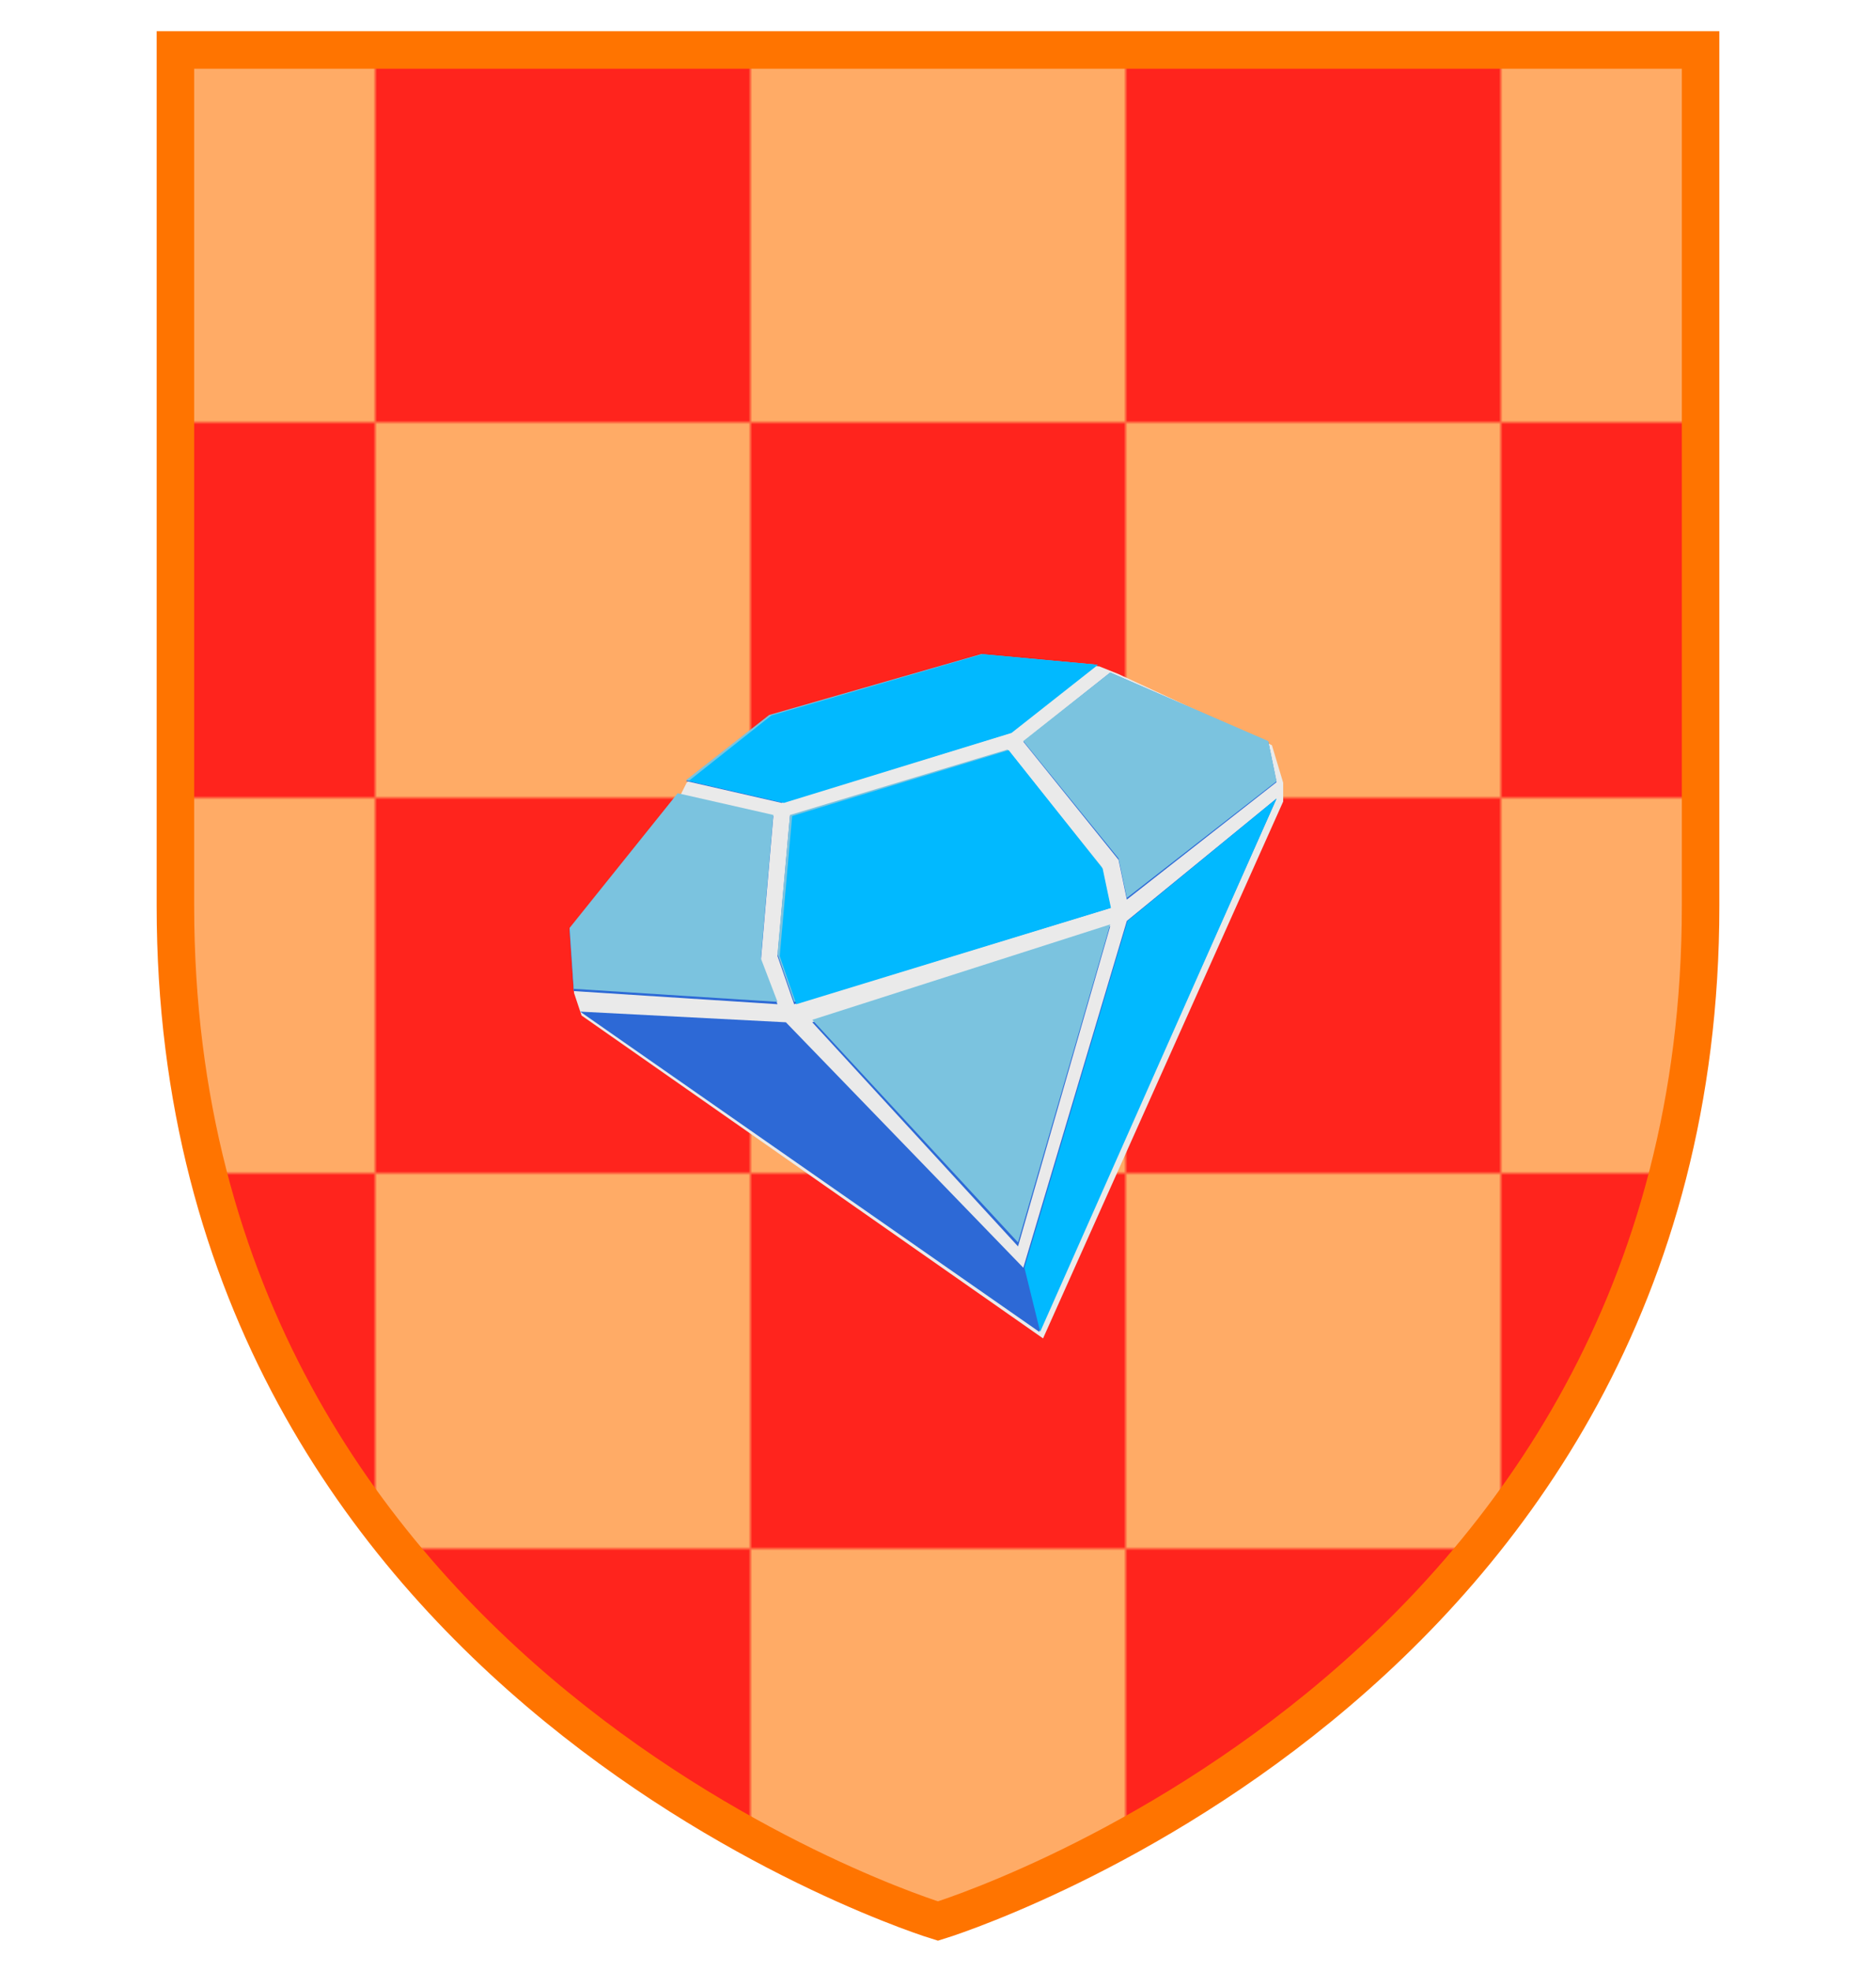 <svg width="500px" height="525px" viewBox="0 0 500 500" xmlns="http://www.w3.org/2000/svg" preserveAspectRatio="xMidYMid meet">
    <defs>
      <clipPath id="formato">
        <path d="M46.75,0.807L46.75,0.807v227.992c0,208.528,203.24,270.395,203.24,270.395s203.26-61.866,203.26-270.395V0.807H46.75z"/>
      </clipPath>
    </defs>

    <g id="fundo" fill="#ffab66" x="0">
      <path d="M46.75,0.807L46.75,0.807v227.992c0,208.528,203.24,270.395,203.24,270.395s203.26-61.866,203.26-270.395V0.807H46.75z"/>
    </g>

    <g id="estampa1" fill="#ff241d" x="0" clip-path="url(#formato)"><defs><pattern id="Pattern" x="0" y="0" width="200" height="200" patternUnits="userSpaceOnUse"><rect x="100" y="0" width="100" height="100"/><rect x="0" y="100" width="100" height="100"/></pattern></defs><rect fill="url(#Pattern)" x="0" y="0" width="500" height="500" clip-path="url(#corte-formato)" /></g>

    <g id="borda" fill="none" stroke="#ff7400" stroke-width="10" x="0">
      <path d="M46.75,0.807L46.75,0.807v227.992c0,208.528,203.24,270.395,203.24,270.395s203.26-61.866,203.26-270.395V0.807H46.75z"/>
    </g>

    
<g id="adorno" transform="scale(2) translate(64, 65)" data-nome="diamante colorido">
    <path d="M12 53L26.5 35L27.5 33L39 24L67.5 16L82.5 17.5L85 18.5L105.5 28L107 33V35.5L75 107L13.5 64L12.5 61L12 53Z" fill="#EAEAEA"/>
    <path d="M66.767 15.868L38.503 24.027L27.419 32.769L40.165 35.683L70.647 26.358L82.21 17.289L66.767 15.868Z" fill="#2D69D6"/>
    <path d="M39.057 37.431L26.31 34.517L11.901 52.584L12.455 60.744L39.611 62.492L37.394 56.664L39.057 37.431Z" fill="#2D69D6"/>
    <path d="M39.611 56.081L41.274 37.431L70.258 28.659L82.839 44.425L83.948 49.67L41.828 62.492L39.611 56.081Z" fill="#2D69D6"/>
    <path d="M83.948 18.331L72.367 27.524L85.056 43.26L86.164 48.556L106.116 32.922L105.007 27.524L83.948 18.331Z" fill="#2D69D6"/>
    <path d="M72.367 97.588L86.164 51.398L106.116 35.1L74.476 106.116L13.307 63.479L40.728 64.9L72.367 97.588Z" fill="#2D69D6"/>
    <path d="M71.664 94.746L44.243 64.9L83.948 52.109L71.664 94.746Z" fill="#2D69D6"/>
    <path d="M66.767 15.868L38.503 23.972L27.419 32.655L40.165 35.55L70.647 26.288L82.21 17.279L66.767 15.868Z" fill="#7BC3DF"/>
    <path d="M39.057 37.286L26.31 34.392L11.901 52.337L12.455 60.442L39.611 62.178L37.394 56.389L39.057 37.286Z" fill="#7BC3DF"/>
    <path d="M39.611 55.81L41.274 37.286L70.258 28.573L82.839 44.233L83.948 49.443L41.828 62.178L39.611 55.81Z" fill="#7BC3DF"/>
    <path d="M83.948 18.315L72.367 27.445L85.056 43.075L86.164 48.336L106.116 32.808L105.007 27.445L83.948 18.315Z" fill="#7BC3DF"/>
    <path d="M71.664 94.215L44.243 64.57L83.948 51.865L71.664 94.215Z" fill="#7BC3DF"/>
    <path d="M66.942 15.868L38.803 24.027L27.769 32.769L40.459 35.683L70.804 26.358L82.317 17.289L66.942 15.868Z" fill="#01B9FF"/>
    <path d="M39.907 56.081L41.562 37.431L70.417 28.659L82.943 44.425L84.046 49.67L42.114 62.492L39.907 56.081Z" fill="#01B9FF"/>
    <path d="M86.253 51.398L72.517 97.588L74.617 106.116L106.116 35.1L86.253 51.398Z" fill="#01B9FF"/>
</g>

</svg>
